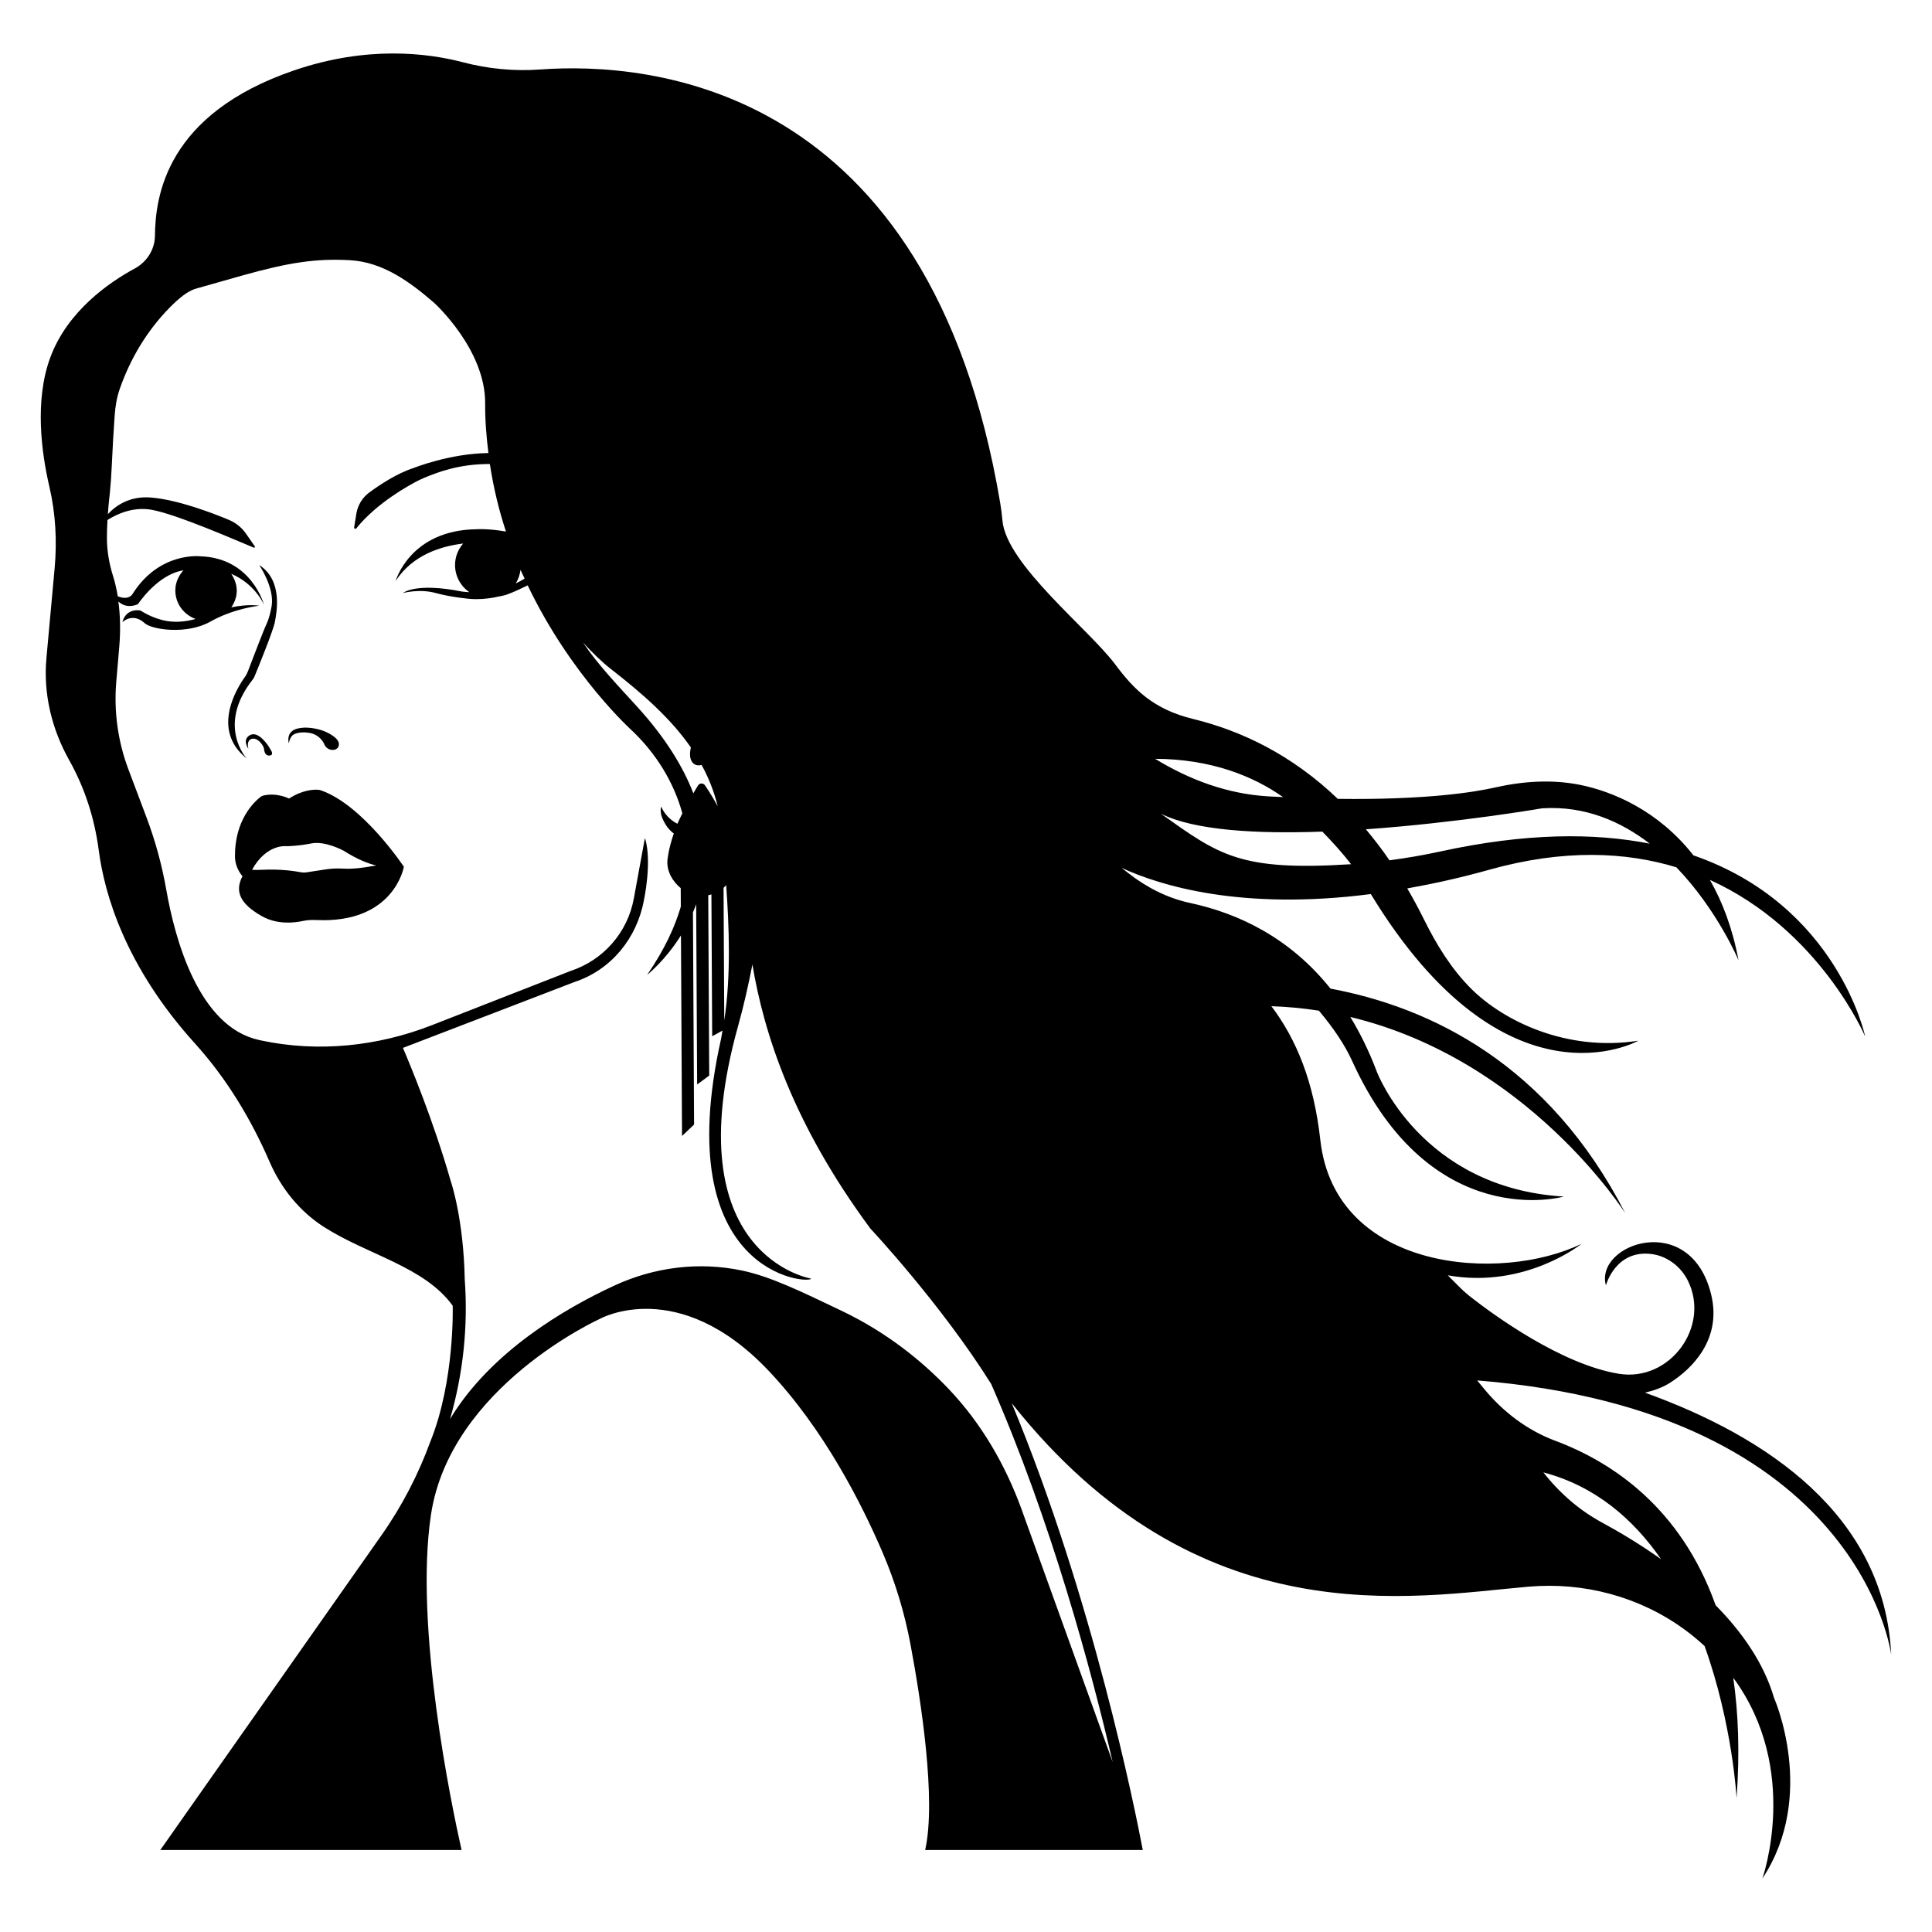 <?xml version="1.0" encoding="UTF-8"?>
<!-- Uploaded to: ICON Repo, www.iconrepo.com, Generator: ICON Repo Mixer Tools -->
<svg fill="#000000" width="800px" height="800px" version="1.1" viewBox="144 144 512 512" xmlns="http://www.w3.org/2000/svg">
 <g>
  <path d="m229.14 353.48c-0.297-0.105-0.605-0.168-0.922-0.188-1.176-0.07-4.106 0.051-7.613 2.332 0 0-3.082-1.602-6.664-0.832-0.387 0.086-0.742 0.266-1.047 0.516-1.656 1.324-6.711 6.137-6.625 15.672 0.016 1.918 0.75 3.762 1.988 5.231-2.152 4.109-0.543 7.371 5.152 10.59 4.035 2.281 8.543 1.77 10.828 1.273 1.164-0.25 2.363-0.312 3.551-0.258 20.695 0.992 23.242-14.117 23.242-14.117 0 0.004-10.797-16.293-21.891-20.219zm1.16 20.918-4.922 0.762c-0.578 0.09-1.176 0.082-1.754-0.023-3.266-0.594-6.586-0.789-9.898-0.641-1.043 0.047-2.098 0.066-2.938 0.016 3.848-6.988 9.148-6.262 9.148-6.262s2.898-0.004 6.59-0.734c3.691-0.73 8.535 1.93 8.535 1.93 3.793 2.41 6.656 3.457 8.637 3.914-2.961 0.508-5.727 1.008-8.871 0.828-1.52-0.09-3.039-0.02-4.527 0.211z"/>
  <path d="m209.37 345s-8.035-8.637 1.547-20.844c0.215-0.277 0.398-0.562 0.535-0.891 0.926-2.246 4.977-12.168 5.394-14.445 0.473-2.574 2.188-10.988-4.16-15.09 0 0 4.055 5.918 3.32 10.77 0 0-0.469 2.992-1.367 4.852-0.742 1.535-3.883 9.777-4.934 12.539-0.207 0.543-0.457 1.039-0.801 1.512-1.957 2.715-9.148 13.965 0.465 21.598z"/>
  <path d="m221.75 338.7s1.344-0.961 4.246-0.48c2.902 0.48 3.91 2.926 3.91 2.926s0.383 1.223 1.703 1.535c1.32 0.312 1.941-0.574 1.941-0.574 1.512-2.445-3.84-4.414-3.84-4.414s-3.551-1.414-6.836-0.625-2.328 3.91-2.328 3.91c0.316-1.824 1.203-2.277 1.203-2.277z"/>
  <path d="m211.18 339.75c1.465 0.035 2.711 1.988 2.781 2.684 0.07 0.695 0.312 1.914 1.492 1.797 1.18-0.121 0.406-1.32 0.406-1.32l-0.648-1.082s-2.637-4.223-4.914-3.043c-2.277 1.18-0.48 3.648-0.48 3.648-0.648-2.848 1.363-2.684 1.363-2.684z"/>
  <path d="m258.07 525.98c-3.18 8.707-7.496 17.105-13 24.914l-58.59 83.375h79.84c-2.625-11.668-12.574-59.133-8.113-88.836 5.125-34.066 44.855-51.965 44.855-51.965s20.625-11.492 44.559 13.723c14.707 15.496 24.746 35.316 30.301 48.297 3.352 7.828 5.805 15.957 7.371 24.32 2.777 14.816 6.867 41.18 3.883 54.461h57.672c-1.969-10.395-13.219-66.676-34.727-118.41 49.523 62.473 106.09 51.273 137.04 48.621 14.605-1.254 29.266 2.644 41.125 11.266 0.074 0.055 0.152 0.105 0.223 0.16 1.906 1.387 3.598 2.836 5.219 4.301 7.445 20.715 8.484 40.324 8.484 40.324 0.875-12.043 0.469-22.59-0.883-31.902 17.957 24.359 7.715 53.199 7.715 53.199 14.566-21.977 3.09-47.891 3.09-47.891-2.734-9.305-8.559-17.516-15.469-24.52-9.234-25.875-27.426-37.969-42.531-43.609-7.406-2.766-13.824-7.664-18.848-13.766l-1.824-2.215c101.85 8.152 109.73 72.738 109.73 72.738-1.754-37.207-33.266-57.969-65.258-69.5 2.359-0.539 4.656-1.34 6.734-2.672 5.68-3.637 13.75-11.445 10.781-23.434-5.523-22.297-30.895-13.336-27.867-2.316 0 0 2.488-9.43 11.961-8.328 4.195 0.488 7.891 3.293 9.766 7.078 6.016 12.137-4.746 26.863-18.277 24.676-15.266-2.469-33.211-15.613-39.18-20.27-1.254-0.977-2.414-2.035-3.527-3.168-0.883-0.898-1.762-1.773-2.644-2.656 20.582 3.656 35.469-8.367 35.469-8.367-21.332 10.422-65.379 7.394-69.254-27.508-1.699-15.281-6.238-26.535-12.965-35.449 4.336 0.152 8.535 0.555 12.59 1.188 3.691 4.375 6.832 8.973 8.781 13.266 20.922 46.082 56.141 35.996 56.141 35.996-37.969-2.242-49.578-33.105-49.578-33.105-2.039-5.426-4.414-10.207-7.012-14.488 47.184 11.355 72.871 52.027 72.871 52.027-20.406-39.746-51.801-54.613-78.133-59.543-10.637-13.316-24.094-19.891-37.281-22.715-5.996-1.285-11.539-4.156-16.363-7.941l-1.703-1.336c10.148 4.672 31.648 11.383 66.035 6.934 35.785 58.773 70.902 38.863 70.902 38.863-19.086 2.992-35.805-5.309-44.258-13.723-5.285-5.262-9.219-11.684-12.531-18.367-1.438-2.898-2.922-5.648-4.453-8.266 6.828-1.223 14.012-2.785 21.75-4.957 19.773-5.535 36.16-4.719 49.566-0.641 10.906 11.336 16.469 24.641 16.469 24.641-1.594-8.504-4.273-15.512-7.586-21.301 29.152 13.199 41.156 41.52 41.156 41.52s-7.246-34.77-45.527-48.031c-9.34-11.945-21.52-16.941-29.918-18.652-7.481-1.523-15.184-1.012-22.633 0.672-5.602 1.266-18.418 3.316-41.695 3.012-12.047-11.543-25.305-17.992-38.379-21.18-10.445-2.551-15.613-7.766-20.574-14.418-6.984-9.367-28.863-26.504-29.91-38.137-0.137-1.527-0.316-3.055-0.574-4.566-18.719-111.52-93.418-117.07-121.88-114.99-6.922 0.508-13.82-0.156-20.535-1.914-9.48-2.484-25.406-4.418-44.578 2.102-34.109 11.602-36.93 33.465-37.031 43.938-0.047 3.559-2.098 6.856-5.34 8.613-6.832 3.699-17.844 11.305-22.383 23.562-4.254 11.473-2.316 25.406-0.238 34.316 1.652 7.078 2.035 14.391 1.375 21.629l-2.152 23.543-0.016 0.188c-0.863 9.426 1.391 18.801 6.031 27.055 4.152 7.387 6.734 15.496 7.836 23.906 1.5 11.473 6.961 30.688 25.484 51.168 8.379 9.266 14.828 19.957 19.809 31.414 3.059 7.039 8.004 13.164 14.473 17.281 11.574 7.371 26.551 10.461 34.031 20.812 0.008 0 0.598 19.82-5.898 35.957zm294.64-167.77c11.34-0.719 20.828 3.477 28.5 9.371-14.621-2.891-32.824-2.898-55.559 2.082-4.648 1.02-9.09 1.742-13.422 2.328-2.019-2.957-4.117-5.656-6.254-8.223 24.371-1.715 46.734-5.559 46.734-5.559zm-58.277 6.176c2.742 2.793 5.426 5.801 7.621 8.637-29.582 1.898-35-2.457-50.426-13.391 8.977 4.488 25.598 5.379 42.805 4.754zm-10.414-9.145c-1.246-0.059-2.465-0.109-3.754-0.188-11.039-0.621-21.137-4.453-30.145-9.961 14.801 0.051 26.012 4.582 33.898 10.148zm-148.26 24.027c0.246-0.207 0.453-0.465 0.684-0.695 0.77 10.73 1.309 24.047-0.508 35.867l-0.188-35.141c0-0.012 0.004-0.02 0.012-0.031zm-29.816-57.934c8.387 6.523 15.824 13.07 21.148 20.758-0.367 1.57-0.367 3.238 0.605 4.176 0.613 0.59 1.414 0.66 2.242 0.453 1.848 3.394 3.309 7.019 4.266 10.969-0.953-1.773-2.074-3.664-3.394-5.594-0.418-0.609-1.371-0.621-1.785 0-0.484 0.719-0.84 1.422-1.281 2.141-2.695-6.992-7.324-14.602-14.695-22.742-5.078-5.606-10.352-11.004-14.566-17.242 2.453 2.66 4.941 5.117 7.461 7.082zm-23.992-26.312c0.344 0.797 0.715 1.543 1.074 2.316-0.781 0.488-1.57 0.91-2.367 1.281 0.703-1.047 1.09-2.293 1.293-3.598zm-20.609 162.55-0.004-0.035 0.625-0.176zm-4.984-186.92c3.211-1.316 9.008-3.727 17.461-3.684 0.957 6.301 2.414 12.281 4.266 17.895-4.941-0.848-7.801-0.609-7.801-0.609-17.625 0.215-21.422 13.684-21.422 13.684 4.453-6.832 11.898-9.18 17.875-9.898-1.32 1.535-2.144 3.508-2.144 5.688 0 2.988 1.5 5.617 3.785 7.203-1.152-0.055-1.879-0.156-1.879-0.156-12.461-2.492-15.699 0.379-15.699 0.379s4.367-1.188 8.672 0c4.297 1.188 9.23 1.566 9.23 1.566 2.082 0.16 4.156-0.016 6.203-0.371 0.215-0.039 0.422-0.098 0.637-0.145 0.953-0.195 1.918-0.328 2.84-0.66 1.859-0.68 3.668-1.535 5.461-2.418 11.551 24.141 27.836 38.672 27.836 38.672 6.281 6.027 10.902 13.543 13.156 21.75-0.453 0.934-0.973 1.934-1.309 2.742 0 0-2.797-1.16-4.309-4.523-0.277 0.797-0.082 2.152 0.25 2.922 0.883 2.023 1.742 3.164 3.094 4.191-1.512 4.402-1.684 7.113-1.684 7.113-0.238 2.922 1.41 5.644 3.523 7.367l0.023 4.906c-1.547 5.301-4.227 11.25-8.918 18.07 0 0 4.742-3.715 8.957-10.449l0.281 53.16 3.195-3.027-0.301-56.215c0.301-0.707 0.586-1.43 0.855-2.18l0.258 47.77 3.199-2.359-0.258-47.793c0.293-0.051 0.562-0.141 0.84-0.223l0.203 37.594 2.731-1.5c-0.137 0.711-0.215 1.461-0.371 2.156-14.035 62.648 23.473 65.121 23.875 63.574 0 0-36.391-5.93-19.383-66.887 1.523-5.457 2.75-10.938 3.809-16.359 3.023 18.047 10.578 42.027 31.277 69.996 0 0 18.711 19.949 32.004 41.18 15.945 36.391 26.551 75.93 32.195 100.2l-24.223-67.207c-4.289-11.707-10.641-22.645-19.242-31.68-6.856-7.203-16.152-14.855-28.227-20.645-11.113-5.32-19.008-9.145-26.484-10.727-11.426-2.422-23.246-0.934-33.855 3.961-13.191 6.082-32.898 17.648-43.574 35.387 3.5-12.098 4.797-24.641 3.894-37.035-0.316-15.871-3.523-25.496-3.754-26.172-4.574-15.965-10.82-30.945-12.625-35.156l45.453-17.457c9.738-3.215 16.559-11.609 18.41-21.688 0 0 2.156-9.891 0.359-16.238-0.02-0.074-0.133-0.066-0.145 0.012l-2.891 15.789c-1.637 8.969-8.035 16.32-16.773 19.199l-36.727 14.359c-14.383 5.621-30.109 7.266-45.219 4.066-0.203-0.039-0.398-0.086-0.598-0.133-15.934-3.465-22.258-26.5-24.605-39.926-1.137-6.473-2.902-12.918-5.25-19.145l-4.762-12.637c-2.793-7.41-3.894-15.352-3.219-23.242l0.789-9.246c0.344-4 0.297-8.047-0.23-12.016 1.047 0.992 2.699 1.727 5.168 0.73 0 0 5.184-7.941 12.062-8.977-1.199 1.352-2.047 3.027-2.133 4.973-0.156 3.629 2.125 6.727 5.367 7.914-2.891 0.789-5.898 1.039-8.812 0.289-1.805-0.465-3.762-1.25-5.789-2.527 0 0-3.738-0.875-4.816 3.094 0 0 2.699-2.707 5.914 0.25 1.891 1.738 11.176 3.113 17.41-0.406 6.238-3.523 12.957-4.219 12.957-4.219s-2.812-0.527-7.402 0.438c0.812-1.199 1.371-2.586 1.438-4.137 0.074-1.785-0.551-3.375-1.461-4.758 6.473 2.754 8.68 8.23 8.68 8.23s-3.203-12.426-16.859-12.867c0 0-10.812-1.309-17.926 9.914 0 0-0.906 1.91-3.969 0.68-0.297-1.793-0.676-3.57-1.23-5.309-1.055-3.332-1.648-6.797-1.641-10.289 0.004-1.57 0.066-3.148 0.152-4.625 2.465-1.551 6.742-3.551 11.602-2.715 6.734 1.16 23.449 8.535 27.16 10.047 0.215 0.09 0.406-0.16 0.277-0.352l-2.309-3.32c-1.145-1.648-2.711-2.922-4.566-3.691-4.539-1.891-13.602-5.336-20.625-5.914-5.648-0.469-9.316 2.125-11.441 4.402 0.227-3.195 0.527-5.57 0.527-5.57 0.23-2.398 0.414-4.871 0.523-7.496 0.203-4.672 0.48-9.164 0.754-13.047 0.172-2.43 0.559-4.828 1.367-7.125 2.816-8.055 7.269-15.492 13.34-21.629 2.422-2.449 4.734-4.312 6.848-4.898l12.594-3.566c11.773-3.285 19.086-4.481 28.223-3.965 8.676 0.492 15.824 5.684 22.332 11.336 0 0 13.574 12.293 13.48 26.59-0.031 4.543 0.336 8.906 0.867 13.18-10.227 0.098-19.859 3.969-19.859 3.969-4.336 1.395-8.879 4.394-11.723 6.488-1.844 1.359-3.059 3.379-3.422 5.644l-0.586 3.613c-0.023 0.312 0.367 0.5 0.562 0.258 5.406-6.734 13.922-11.406 16.574-12.758 0.469-0.234 0.887-0.426 1.371-0.625zm327.84 286.55c-5.594-3.981-11.078-7.238-15.648-9.715-6.086-3.293-11.297-7.879-15.543-13.289 13.73 3.609 23.816 12.348 31.191 23.004z"/>
 </g>
</svg>